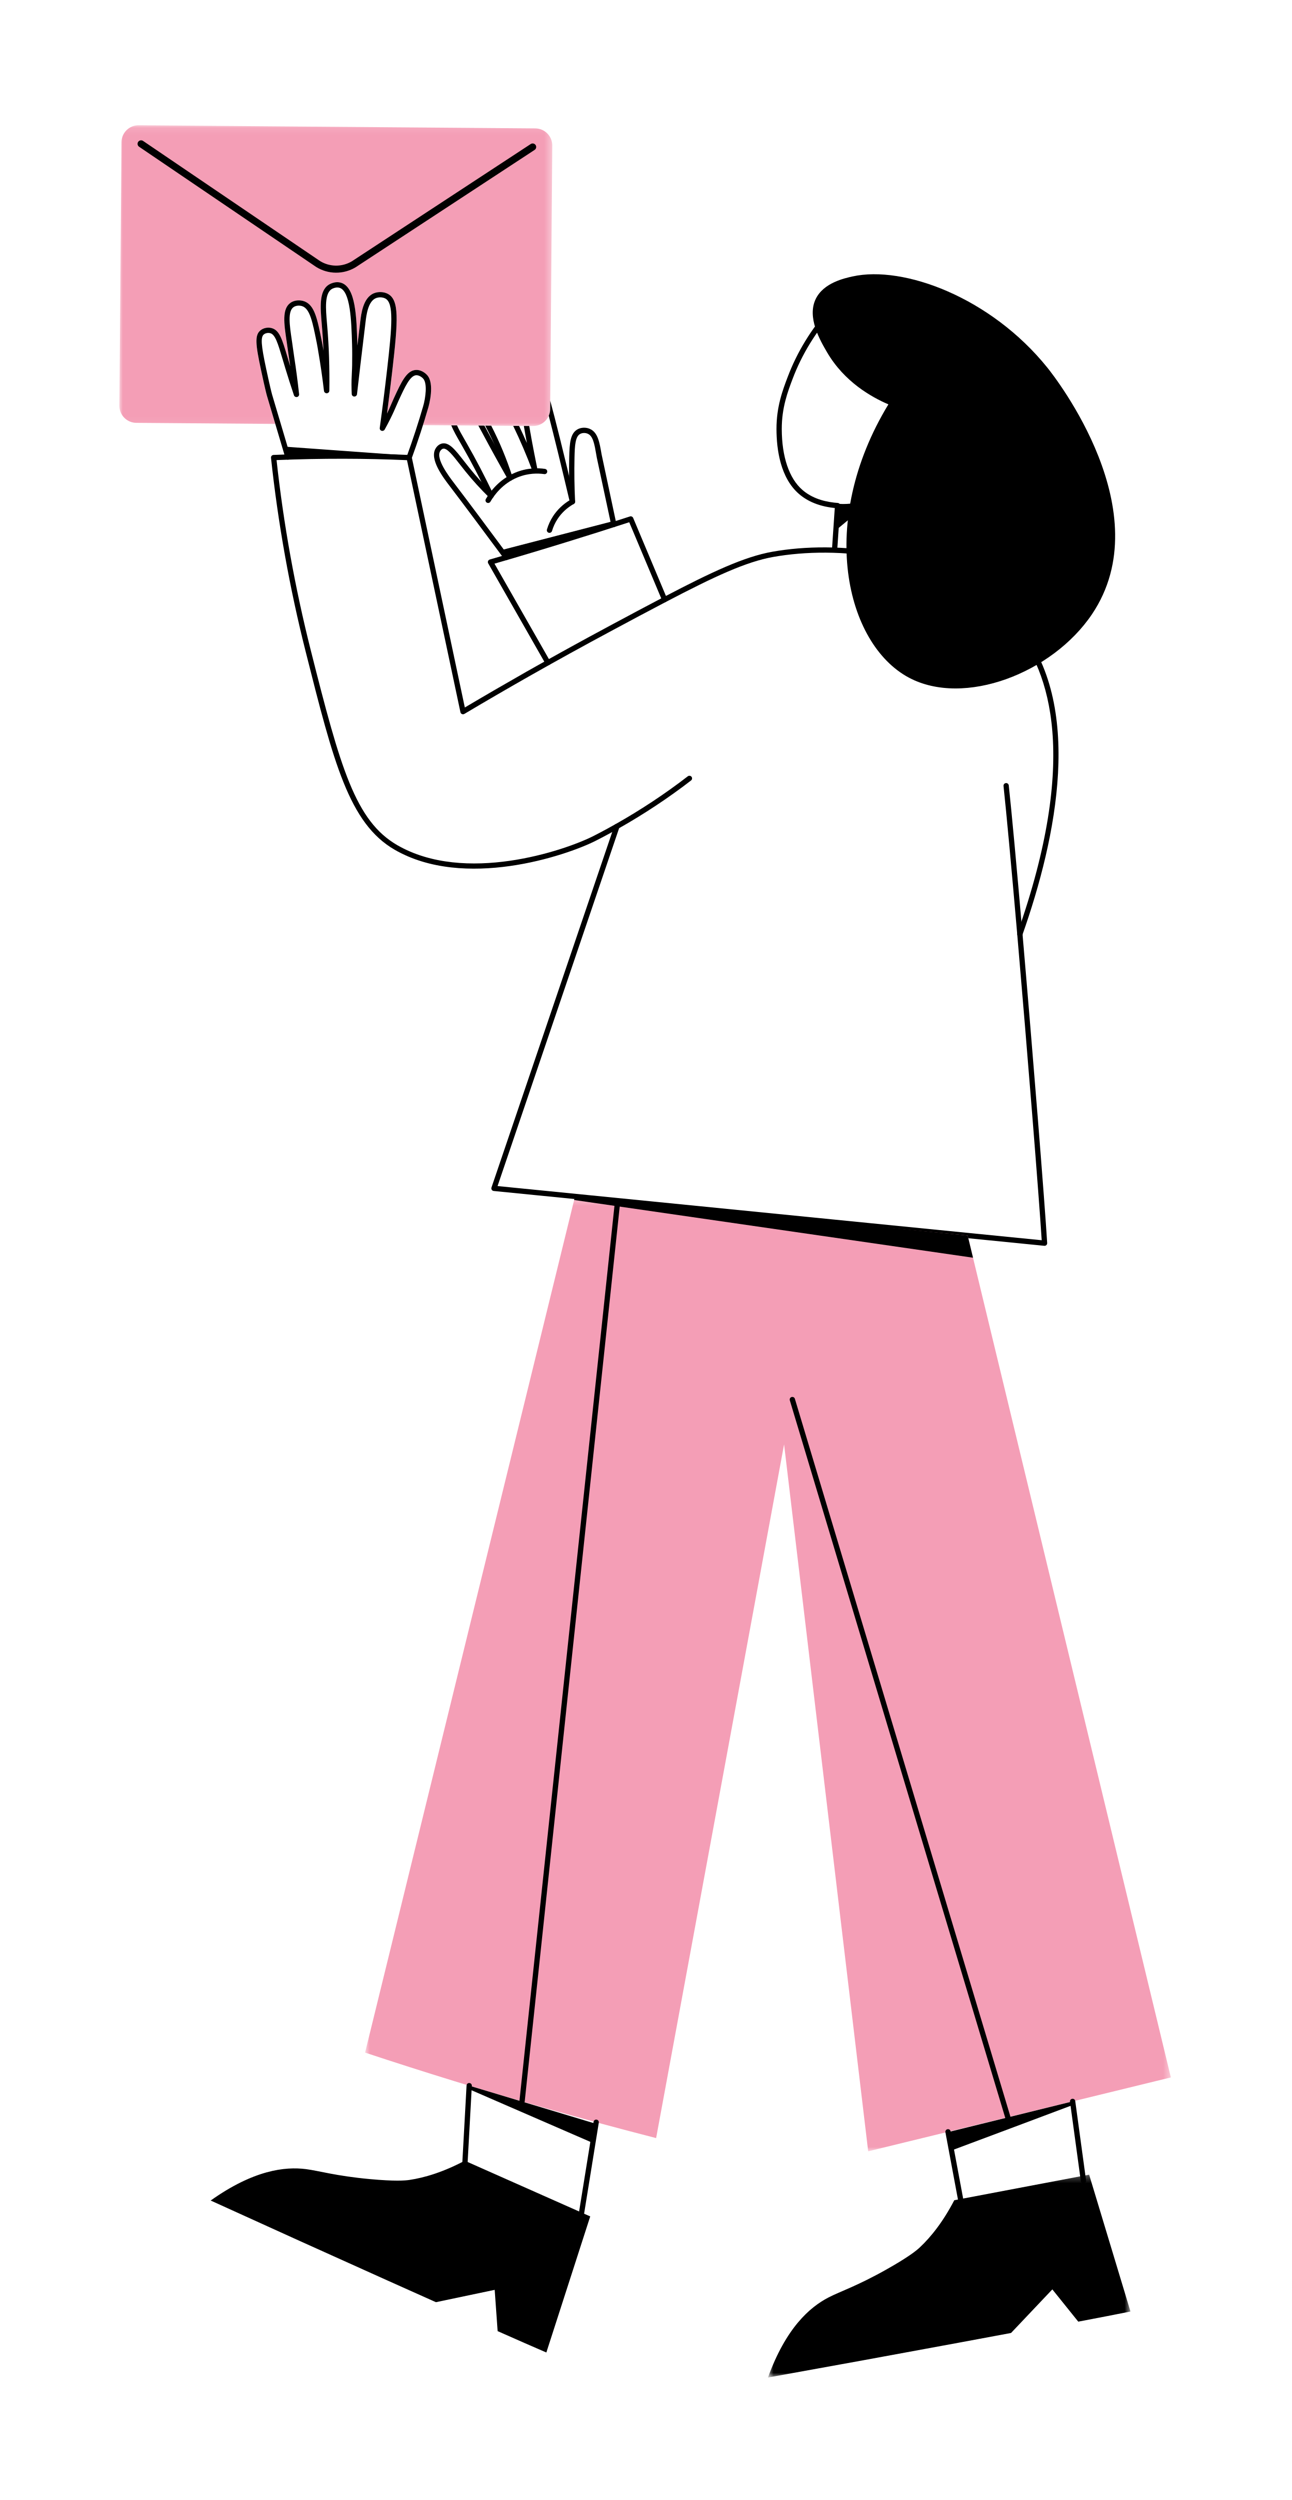 <svg xmlns="http://www.w3.org/2000/svg" xmlns:xlink="http://www.w3.org/1999/xlink" width="184" height="356" viewBox="0 0 184 356">
    <defs>
        <path id="prefix__a" d="M0 0.103L61.654 0.103 61.654 42.937 0 42.937z"/>
        <path id="prefix__c" d="M0.703 0.274L52.329 0.274 52.329 29.167 0.703 29.167z"/>
        <path id="prefix__e" d="M0.825 0.324L115.581 0.324 115.581 136.12 0.825 136.12z"/>
    </defs>
    <g fill="none" fill-rule="evenodd">
        <g transform="translate(17 17) translate(0 .73)">
            <mask id="prefix__b" fill="#fff">
                <use xlink:href="#prefix__a"/>
            </mask>
            <path fill="#F49EB6" d="M.3 2.517C.312 1.173 1.41.093 2.753.103L59.24.556c1.343.01 2.424 1.109 2.413 2.452l-.3 37.515c-.011 1.344-1.109 2.424-2.453 2.414l-15.67-.125c.264-.835.523-1.674.765-2.51.1-.347.946-3.43-.182-4.636-.11-.12-.712-.745-1.571-.714-1.325.057-2.084 1.709-3.135 3.994l-.029.062c-.133.292-.241.544-.353.803-.165.388-.336.786-.61 1.355.27-2.064.526-4.131.76-6.169.828-7.19.99-9.99-.624-10.872-.587-.321-1.409-.352-2.044-.076-1.502.652-1.767 2.9-1.895 3.98l-.274 2.278-.141 1.17-.005-.211c-.12-3.929-.243-7.988-2.242-8.705-.947-.339-1.82.243-1.828.249-1.407.889-1.203 3.263-1.005 5.557l.036.434c.095 1.108.167 2.248.218 3.416l-.026-.152c-.076-.454-.133-.8-.22-1.22-.636-3.181-1.02-5.098-2.454-5.654-.55-.214-1.38-.236-1.995.195-1.242.865-.93 2.973-.568 5.412l.024.165c.058.389.101.704.144 1.014.054.394.107.777.184 1.28.06.391.118.785.176 1.182-.13-.424-.246-.82-.355-1.186-.813-2.736-1.184-3.984-2.328-4.27-.54-.137-1.153-.006-1.56.33-.826.682-.714 1.933.07 5.6.624 2.924.834 3.658.844 3.688.39 1.315.789 2.651 1.2 4.041l-19.794-.158C1.07 42.474-.012 41.376 0 40.032L.3 2.517z" mask="url(#prefix__b)"/>
        </g>
        <path stroke="#000" stroke-linecap="round" stroke-width="1.004" d="M58.858 3.93L33.38 20.633c-1.567.941-3.529.925-5.08-.04L3.094 3.483" transform="translate(17 17)"/>
        <g transform="translate(17 17) translate(91.667 292.397)">
            <mask id="prefix__d" fill="#fff">
                <use xlink:href="#prefix__c"/>
            </mask>
            <path fill="#000" d="M46.442.274c-6.403 1.212-12.804 2.425-19.205 3.644-1.586 3.04-3.286 5.199-4.942 6.749-.455.426-1.594 1.348-4.677 3.087-4.271 2.406-6.605 3.137-8.286 4.006-2.692 1.391-6.073 4.357-8.63 11.407 9.07-1.63 18.132-3.283 27.188-4.963 2.479-.46 4.956-.922 7.432-1.384l5.88-6.207 3.688 4.59.005.006c3.048-.575 5.588-1.076 7.434-1.444L46.442.274" mask="url(#prefix__d)"/>
        </g>
        <path fill="#000" d="M67.056 298.62c-5.955-2.644-11.91-5.29-17.866-7.93-3.035 1.598-5.661 2.408-7.904 2.74-.618.09-2.079.202-5.603-.123-4.882-.45-7.218-1.177-9.095-1.42-3.003-.387-7.472.128-13.585 4.471 8.383 3.82 16.778 7.616 25.18 11.387 2.3 1.032 4.6 2.063 6.9 3.09l8.367-1.758.42 5.873.003.007c2.833 1.261 5.207 2.295 6.935 3.042 2.08-6.456 4.167-12.922 6.248-19.378M61.03 77.741c.063 0 .127-.017.187-.05.18-.103.243-.332.14-.513L53.42 63.266c3.59-1.04 6.967-2.052 10.31-3.087 2.912-.897 5.898-1.843 8.882-2.813l4.692 11.163c.08.191.302.282.493.201.192-.08.282-.301.2-.492l-4.825-11.483c-.076-.18-.277-.274-.463-.211-3.09 1.005-6.186 1.987-9.2 2.916-3.482 1.077-7.001 2.13-10.758 3.216-.11.032-.2.113-.244.22-.043.107-.035.228.022.328l8.174 14.326c.069.123.196.191.327.191" transform="translate(17 17)"/>
        <path fill="#000" d="M128.245 116.4c.155 0 .3-.095.355-.25 4.91-13.912 8.806-32.853-.524-44.083-.659-.796-1.391-1.557-2.175-2.263-9.66-8.678-23.763-9.862-32.903-8.237-3.989.71-8.532 2.825-15.522 6.483-2.388 1.248-5.098 2.698-7.67 4.078-4.04 2.166-8.026 4.364-11.848 6.534-3.034 1.727-5.98 3.435-8.76 5.085l-7.561-35.66c-.036-.169-.18-.29-.352-.298-3.093-.137-6.24-.21-9.351-.217-3.308.003-6.669.065-9.982.211-.104.004-.2.052-.27.13-.067.08-.098.183-.087.286.985 9.234 2.646 18.52 4.937 27.6 3.977 15.77 6.168 24.456 12.686 28.212 9.903 5.706 24.307.882 28.572-1.258.148-.074 1.494-.752 3.254-1.746 3.655-2.064 7.144-4.374 10.37-6.865.165-.127.195-.364.069-.529-.129-.164-.364-.195-.529-.068-3.198 2.47-6.657 4.76-10.28 6.807-1.744.985-3.075 1.655-3.221 1.729-4.172 2.092-18.244 6.819-27.86 1.278-5.989-3.452-8.108-11-12.331-27.742-2.248-8.917-3.89-18.031-4.876-27.1 3.171-.132 6.387-.195 9.546-.191 3.003.005 6.04.073 9.03.202l7.61 35.89c.024.119.106.218.216.266.112.05.239.04.343-.02 2.91-1.73 6.004-3.53 9.2-5.347 3.816-2.167 7.796-4.362 11.83-6.525 2.571-1.38 5.278-2.829 7.664-4.075C84.75 65.095 89.237 63 93.13 62.308c8.975-1.593 22.809-.441 32.268 8.056.757.68 1.463 1.416 2.1 2.183 5.026 6.05 9.172 18.481.393 43.351-.069.197.034.413.23.482.041.014.084.02.125.02" transform="translate(17 17)"/>
        <path fill="#000" d="M131.758 160.407c.097 0 .191-.037.26-.105.08-.077.122-.184.116-.294-.341-5.673-2.016-26.652-3.514-44.016-.859-9.917-1.535-17.23-1.956-21.147-.022-.206-.206-.358-.414-.334-.207.023-.356.208-.334.414.42 3.912 1.096 11.22 1.954 21.131 1.461 16.937 3.09 37.311 3.485 43.556l-77.495-7.716c5.276-15.526 10.55-31.053 15.822-46.577l1.534-4.518c.067-.197-.038-.411-.236-.478-.197-.068-.41.038-.477.236l-1.534 4.517c-5.322 15.674-10.648 31.353-15.974 47.027-.036.11-.021.23.04.325.062.097.165.16.28.17l78.406 7.807.037.002M99.172 25.572c-1.277 2.635.621 5.893 1.604 7.578 2.472 4.243 6.347 6.4 8.744 7.432-10.179 16.746-6.1 34.098 2.914 38.912 7.862 4.198 20.432-.624 26.087-9.036 9.768-14.527-5.196-33.657-6.362-35.106-8.053-10-20.458-14.59-27.74-12.987-1.18.26-4.134.91-5.247 3.207" transform="translate(17 17)"/>
        <path fill="#000" d="M101.879 61.352c.196 0 .362-.152.375-.35l.406-5.98c.006-.1-.027-.2-.093-.274-.066-.076-.158-.121-.257-.128-.177-.011-.345-.027-.514-.046-1.855-.209-3.376-.816-4.52-1.808-1.887-1.632-2.931-4.71-2.941-8.667-.008-3.053.859-5.337 1.555-7.174 1.311-3.46 3.283-6.68 5.86-9.569.139-.154.126-.393-.03-.532-.155-.139-.393-.124-.531.031-2.64 2.958-4.66 6.256-6.003 9.804-.719 1.894-1.611 4.25-1.604 7.443.008 2.955.57 6.956 3.201 9.234 1.26 1.092 2.92 1.76 4.93 1.986l.171.017-.38 5.611c-.016.208.142.387.35.401h.025" transform="translate(17 17)"/>
        <path fill="#000" d="M102.198 54.735c.428.033.89.045 1.38.024 1.658-.068 3.043-.48 4.068-.9-1.866 1.548-3.732 3.096-5.6 4.643l.152-3.767M41.27 48.541c.154 0 .297-.094.353-.247.443-1.22.873-2.465 1.276-3.702.383-1.175.751-2.373 1.096-3.56.102-.348.947-3.43-.18-4.635-.11-.122-.713-.747-1.572-.716-1.325.058-2.084 1.71-3.134 3.994l-.03.064c-.133.29-.241.544-.353.802-.165.388-.336.787-.61 1.355.27-2.064.526-4.132.76-6.17.828-7.19.988-9.99-.624-10.872-.587-.32-1.41-.351-2.044-.075-1.502.653-1.767 2.9-1.895 3.98l-.274 2.278c-.045.382-.093.772-.141 1.17l-.006-.21c-.118-3.93-.243-7.988-2.24-8.707-.948-.337-1.82.244-1.83.25-1.406.889-1.202 3.263-1.004 5.558l.036.433c.095 1.108.167 2.248.218 3.416l-.025-.153c-.077-.453-.133-.799-.22-1.218-.637-3.182-1.02-5.1-2.455-5.656-.55-.212-1.38-.236-1.995.196-1.242.865-.93 2.973-.568 5.413l.025.164c.057.388.1.705.143 1.014.053.395.107.777.184 1.28.06.392.118.786.176 1.182-.13-.425-.246-.82-.355-1.186-.813-2.736-1.184-3.984-2.328-4.271-.54-.136-1.153-.006-1.56.332-.825.68-.714 1.931.07 5.598.624 2.924.835 3.658.844 3.688.544 1.828 1.097 3.694 1.69 5.691l.939 3.167c.06.198.268.313.467.253.2-.058.313-.268.255-.468l-.94-3.164c-.592-1.999-1.145-3.867-1.69-5.691 0-.004-.214-.753-.829-3.633-.723-3.384-.796-4.474-.326-4.861.225-.187.585-.26.897-.181.727.181 1.082 1.376 1.79 3.754.11.375.23.78.363 1.215.39 1.288.809 2.593 1.24 3.877.063.183.252.288.439.248.187-.04.314-.218.292-.408-.191-1.765-.424-3.534-.69-5.258-.076-.497-.129-.875-.182-1.267-.043-.311-.087-.63-.144-1.021l-.025-.165c-.312-2.101-.605-4.086.254-4.685.386-.27.94-.248 1.291-.111 1.05.407 1.423 2.272 1.99 5.097.085.417.141.756.215 1.2l.038.226c.307 1.779.576 3.635.798 5.522.01.082.048.16.105.22.107.108.274.15.416.092.14-.056.24-.185.243-.337.045-3.213-.055-6.3-.3-9.175l-.037-.433c-.178-2.072-.362-4.213.668-4.865.01-.006.596-.37 1.163-.17 1.516.545 1.64 4.688 1.741 8.018.03.96.022 1.91.011 2.918v.052c-.004.325-.02.658-.038 1.022-.033.68-.07 1.45-.043 2.45l.023.654c.01.195.168.351.364.358.187 0 .365-.138.387-.334.336-2.97.656-5.63.944-8.01l.274-2.28c.112-.94.342-2.897 1.446-3.378.426-.185.996-.166 1.383.046 1.19.651.974 3.734.238 10.126-.314 2.74-.666 5.53-1.045 8.295-.025.18.081.352.254.408.17.055.36-.016.447-.174.285-.512.565-1.045.83-1.581.392-.788.602-1.277.805-1.75.108-.255.214-.502.345-.786l.03-.064c.867-1.887 1.616-3.517 2.482-3.556.532-.018.965.454.983.473.636.68.345 2.763.013 3.918-.342 1.177-.708 2.367-1.088 3.534-.402 1.23-.828 2.467-1.269 3.678-.07.196.03.412.226.483.042.015.085.022.128.022" transform="translate(17 17)"/>
        <path fill="#000" d="M41.402 47.89L23.56 46.604l.4 1.35 17.31.212.132-.274M55.114 62.756c.078 0 .156-.024.224-.074.167-.125.202-.36.078-.528-2.974-4.007-5.803-7.814-7.729-10.336l-.032-.043c-.717-.94-2.62-3.438-1.97-4.528.031-.053.181-.297.419-.353.545-.122 1.38.938 2.343 2.176.257.33.528.68.82 1.04 1.076 1.33 2.191 2.555 3.408 3.743.148.146.386.144.532-.005.145-.149.143-.387-.007-.532-1.195-1.169-2.29-2.372-3.346-3.678-.29-.359-.559-.705-.812-1.03-1.215-1.56-2.093-2.686-3.112-2.446-.511.12-.796.534-.895.705-.908 1.523 1.07 4.118 2.02 5.365l.034.043c1.923 2.518 4.75 6.323 7.722 10.328.075.1.188.153.303.153M61.255 58.881c.162 0 .312-.106.36-.269.178-.602.44-1.172.779-1.692.572-.88 1.373-1.626 2.316-2.155.124-.07.199-.205.192-.346-.103-2.118-.131-4.228-.085-6.27.038-1.726.118-2.977.803-3.354.31-.173.75-.183 1.095-.026.752.339.947 1.477 1.218 3.055l.053.312 2.06 9.624c.044.204.245.336.447.29.204-.044.333-.244.29-.447l-2.108-9.906c-.298-1.74-.533-3.112-1.65-3.613-.558-.255-1.253-.235-1.769.051-1.04.572-1.146 1.955-1.192 3.997-.045 1.987-.02 4.036.075 6.094-.96.58-1.78 1.365-2.377 2.283-.378.583-.67 1.218-.869 1.889-.058.2.056.41.255.468.036.01.072.015.107.015" transform="translate(17 17)"/>
        <path fill="#000" d="M52.518 54.627c.13 0 .257-.067.326-.189.525-.909 1.718-2.566 3.83-3.443 1.521-.633 2.924-.612 3.83-.482.206.035.398-.112.427-.318.03-.206-.114-.397-.32-.426-1-.144-2.547-.167-4.226.531-2.317.963-3.621 2.77-4.193 3.763-.104.18-.042.41.138.514.06.034.125.05.188.05M70.308 57.215l-15.96 4.133.658.96 15.368-4.76-.066-.333z" transform="translate(17 17)"/>
        <g transform="translate(17 17) translate(34.167 153.23)">
            <mask id="prefix__f" fill="#fff">
                <use xlink:href="#prefix__e"/>
            </mask>
            <path fill="#F49EB6" d="M60.498 35.453L72.475 136.12c14.367-3.506 28.738-7.016 43.106-10.522-9.647-39.96-19.293-79.923-28.939-119.887L30.68.323.825 122.063c8.276 2.743 16.888 5.406 25.828 7.948 5.287 1.503 10.497 2.91 15.622 4.226L62.39 25.192" mask="url(#prefix__f)"/>
        </g>
        <path fill="#000" d="M49.088 293.7c.197 0 .363-.144.373-.344.048-.89.095-1.758.146-2.626l.59-10.707c.012-.207-.147-.385-.354-.397-.214-.021-.386.148-.397.355l-.59 10.707c-.05.868-.098 1.736-.145 2.605-.012.208.148.395.355.407h.022M65.7 299.25c.181 0 .34-.13.371-.314l2.207-13.667c.033-.205-.107-.398-.312-.432-.206-.035-.399.107-.431.312l-2.206 13.664c-.034.204.104.399.31.433.02.003.042.005.062.005M137.297 293.915c.017 0 .034-.001.05-.004.207-.026.351-.216.324-.422l-1.541-11.297c-.029-.206-.215-.352-.424-.322-.206.028-.35.218-.322.424l1.54 11.294c.026.19.187.327.373.327M119.93 297.228c.022 0 .046-.002.07-.006.203-.04.337-.235.3-.44l-.133-.706c-.549-2.928-1.094-5.858-1.64-8.787l-.145-.784c-.038-.205-.237-.34-.44-.302-.204.039-.339.235-.3.44l.146.784c.545 2.929 1.09 5.859 1.639 8.787l.133.707c.033.182.192.307.37.307M57.35 282.619c.19 0 .353-.143.373-.337l13.6-128.101c.021-.207-.129-.393-.335-.415-.207-.022-.392.128-.415.335L56.974 282.203c-.022.207.128.393.335.414.014.002.026.002.04.002M126.53 284.872c.035 0 .072-.005.107-.016.2-.06.313-.27.253-.469L96.202 182.191c-.059-.2-.27-.311-.468-.254-.198.061-.312.271-.252.47l30.686 102.197c.05.163.2.268.361.268" transform="translate(17 17)"/>
        <path fill="#000" d="M135.846 282.73c-2.702 1.016-5.783 2.172-8.487 3.186-2.929 1.098-6.018 2.254-8.949 3.349l-.45-2.634 17.797-4.388.09.487M49.803 280.502l17.627 7.656.44-2.727-18.049-5.429c-.005.167-.011.334-.018.5M64.766 153.881l56.804 8.218-.761-3.159c-18.652-1.856-37.303-3.715-55.953-5.571l-.09.512M61.353 41.254l.01-1.19c.676 2.49 1.929 7.47 3.529 14.286.048.203-.078.405-.28.453-.03.007-.058.01-.086.01-.171 0-.326-.117-.367-.29-1.256-5.348-2.294-9.554-3.008-12.316.126-.293.2-.615.202-.953M56.922 43.65c.383.805.758 1.618 1.114 2.44-.144-.775-.293-1.603-.432-2.434l.765.007c.465 2.75 1.026 5.46 1.179 6.185.04.193-.074.384-.263.44-.189.051-.39-.046-.458-.231-.812-2.173-1.734-4.33-2.74-6.413l.835.007zM51.986 43.611l.389.72.1.19c1.053 1.972 2.189 4.034 3.377 6.128.103.181.04.411-.142.514-.06.033-.123.049-.186.049-.13 0-.258-.07-.327-.19-1.191-2.1-2.33-4.168-3.386-6.146l-.1-.19c-.205-.382-.399-.744-.589-1.082l.864.007z" transform="translate(17 17)"/>
        <path fill="#000" d="M52.957 43.62c1.173 2.273 2.201 4.733 3.044 7.348.064.198-.045.41-.243.474-.038.011-.077.017-.115.017-.16 0-.307-.1-.358-.26-.874-2.71-1.947-5.252-3.179-7.587l.851.007zM48.087 43.58c.288.643.71 1.377 1.15 2.144l.232.404c1.328 2.317 2.606 4.763 3.797 7.269.087.149.062.342-.07.465-.073.067-.163.1-.255.1-.103 0-.204-.041-.28-.121-.025-.03-.046-.06-.064-.096-1.185-2.496-2.458-4.934-3.78-7.243l-.231-.404c-.522-.904-1.016-1.765-1.317-2.524l.819.006z" transform="translate(17 17)"/>
    </g>
</svg>
